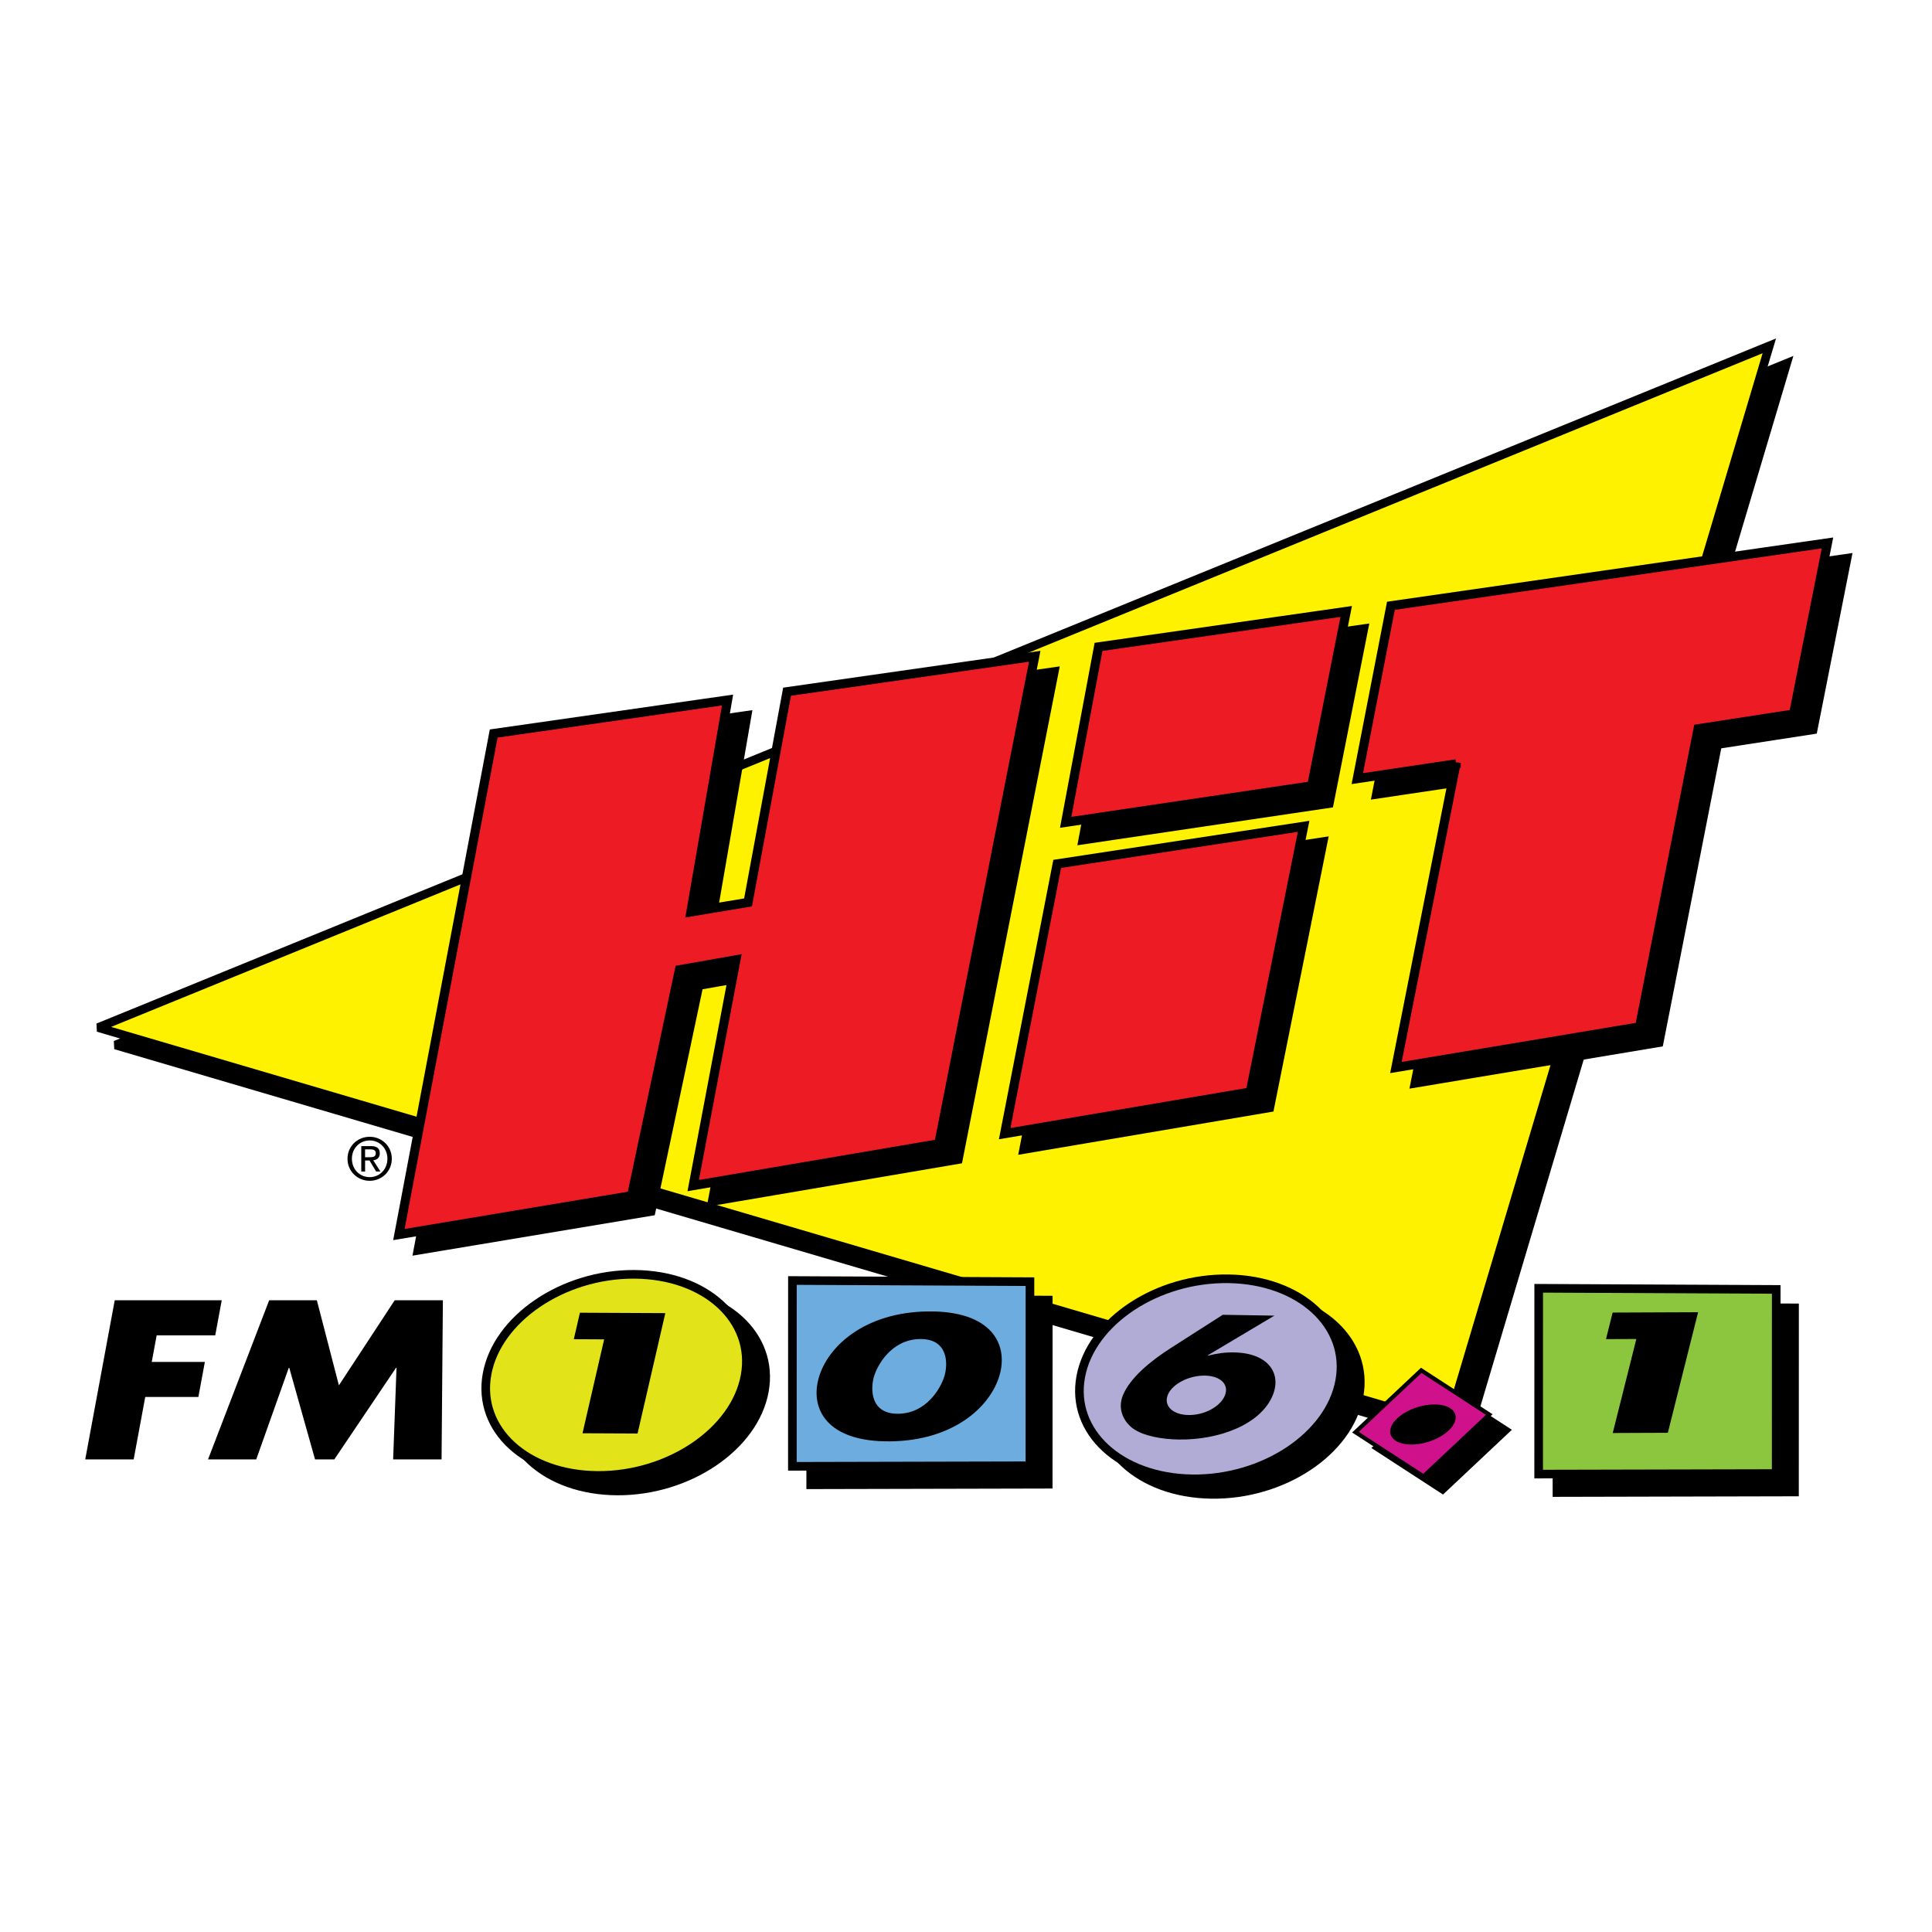 <?xml version="1.0" encoding="utf-8"?>
<!-- Generator: Adobe Illustrator 13.0.0, SVG Export Plug-In . SVG Version: 6.00 Build 14948)  -->
<!DOCTYPE svg PUBLIC "-//W3C//DTD SVG 1.0//EN" "http://www.w3.org/TR/2001/REC-SVG-20010904/DTD/svg10.dtd">
<svg version="1.0" id="Layer_1" xmlns="http://www.w3.org/2000/svg" xmlns:xlink="http://www.w3.org/1999/xlink" x="0px" y="0px"
	 width="192.756px" height="192.756px" viewBox="0 0 192.756 192.756" enable-background="new 0 0 192.756 192.756"
	 xml:space="preserve">
<g>
	<polygon fill-rule="evenodd" clip-rule="evenodd" fill="#FFFFFF" points="0,0 192.756,0 192.756,192.756 0,192.756 0,0 	"/>
	<polygon fill-rule="evenodd" clip-rule="evenodd" stroke="#000000" stroke-width="0.861" stroke-miterlimit="2.613" points="
		11.519,104.262 178.257,36.249 146.191,143.865 11.519,104.262 	"/>
	
		<polygon fill-rule="evenodd" clip-rule="evenodd" fill="#FFF200" stroke="#000000" stroke-width="0.861" stroke-miterlimit="2.613" points="
		9.787,102.519 176.525,34.505 144.46,142.121 9.787,102.519 	"/>
	<polygon fill-rule="evenodd" clip-rule="evenodd" points="15.631,133.226 15.14,135.878 20.44,135.878 19.792,139.374 
		14.492,139.374 13.336,145.606 8.504,145.606 11.447,129.729 22.122,129.729 21.475,133.226 15.631,133.226 	"/>
	<polygon fill-rule="evenodd" clip-rule="evenodd" points="26.855,129.729 31.613,129.729 33.812,138.216 39.379,129.729 
		44.187,129.729 44.055,145.606 39.223,145.606 39.561,136.468 39.511,136.468 33.354,145.606 31.432,145.606 28.86,136.468 
		28.811,136.468 25.564,145.606 20.756,145.606 26.855,129.729 	"/>
	<path fill-rule="evenodd" clip-rule="evenodd" stroke="#000000" stroke-width="0.861" stroke-miterlimit="2.613" d="
		M120.822,149.092c7.134,0.117,13.744-4.256,14.763-9.767c1.02-5.511-3.938-10.073-11.072-10.189
		c-7.134-0.117-13.743,4.256-14.763,9.767S113.688,148.975,120.822,149.092L120.822,149.092z"/>
	<path fill-rule="evenodd" clip-rule="evenodd" stroke="#000000" stroke-width="0.861" stroke-miterlimit="2.613" d="
		M61.579,148.754c7.111,0.034,13.686-4.429,14.685-9.969c1-5.541-3.955-10.061-11.066-10.095c-7.111-0.035-13.686,4.429-14.685,9.97
		C49.513,144.2,54.468,148.72,61.579,148.754L61.579,148.754z"/>
	<polygon fill-rule="evenodd" clip-rule="evenodd" stroke="#000000" stroke-width="0.41" stroke-miterlimit="2.613" points="
		150.509,142.68 143.72,138.27 137.158,144.439 143.948,148.85 150.509,142.68 	"/>
	<polygon fill-rule="evenodd" clip-rule="evenodd" stroke="#000000" stroke-width="0.913" stroke-miterlimit="2.613" points="
		76.557,91.583 80.449,70.563 105.16,67.028 95.591,115.665 71.085,119.836 75.346,97.312 69.711,98.303 64.942,120.846 
		41.721,124.721 51.18,74.733 74.512,71.392 70.856,92.535 76.557,91.583 	"/>
	<polygon fill-rule="evenodd" clip-rule="evenodd" stroke="#000000" stroke-width="0.913" stroke-miterlimit="2.613" points="
		147.2,77.654 147.104,78.149 141.196,108.056 165.51,103.999 171.344,74.259 180.873,72.791 184.252,55.718 140.697,61.99 
		137.345,79.232 147.2,77.763 147.2,77.654 	"/>
	<polygon fill-rule="evenodd" clip-rule="evenodd" stroke="#000000" stroke-width="0.913" stroke-miterlimit="2.613" points="
		107.401,87.741 131.987,83.994 126.666,110.5 102.16,114.654 107.401,87.741 	"/>
	<polygon fill-rule="evenodd" clip-rule="evenodd" stroke="#000000" stroke-width="0.913" stroke-miterlimit="2.613" points="
		132.603,80.148 108.055,83.788 111.331,66.283 136.042,62.749 132.603,80.148 	"/>
	
		<path fill-rule="evenodd" clip-rule="evenodd" fill="#B0ACD5" stroke="#000000" stroke-width="0.861" stroke-miterlimit="2.613" d="
		M118.898,147.542c7.134,0.116,13.744-4.256,14.763-9.767c1.02-5.511-3.938-10.072-11.072-10.189
		c-7.134-0.117-13.743,4.256-14.763,9.767S111.765,147.425,118.898,147.542L118.898,147.542z"/>
	<path fill-rule="evenodd" clip-rule="evenodd" d="M127.145,131.261l-6.651,3.962l0.033,0.032c0.888-0.225,1.683-0.34,2.588-0.324
		c3.434,0.056,4.773,2.105,3.86,4.294c-1.224,2.933-5.412,4.461-9.402,4.396c-1.693-0.027-3.517-0.361-4.558-1.112
		c-1.062-0.815-1.489-2.084-0.974-3.32c0.721-1.729,2.722-3.389,4.793-4.711l5.16-3.301L127.145,131.261L127.145,131.261z
		 M122.202,139.242c0.45-1.078-0.392-1.971-1.993-1.997c-1.577-0.025-3.24,0.825-3.69,1.903c-0.456,1.095,0.472,2.004,2.05,2.029
		C120.169,141.204,121.746,140.336,122.202,139.242L122.202,139.242z"/>
	
		<path fill-rule="evenodd" clip-rule="evenodd" fill="#E2E419" stroke="#000000" stroke-width="0.861" stroke-miterlimit="2.613" d="
		M59.655,147.204c7.111,0.035,13.686-4.429,14.685-9.969c1-5.541-3.955-10.061-11.066-10.095c-7.111-0.035-13.686,4.429-14.685,9.97
		C47.589,142.65,52.544,147.17,59.655,147.204L59.655,147.204z"/>
	<polygon fill-rule="evenodd" clip-rule="evenodd" points="57.25,133.614 57.859,130.97 66.379,131.011 63.61,143.023 
		58.117,142.997 60.276,133.629 57.25,133.614 	"/>
	<polygon fill-rule="evenodd" clip-rule="evenodd" stroke="#000000" stroke-width="0.861" stroke-miterlimit="2.613" points="
		104.581,148.081 104.587,129.711 80.888,129.598 80.883,148.136 104.581,148.081 	"/>
	
		<polygon fill-rule="evenodd" clip-rule="evenodd" fill="#CF128C" stroke="#000000" stroke-width="0.41" stroke-miterlimit="2.613" points="
		148.585,141.131 141.796,136.72 135.234,142.89 142.023,147.3 148.585,141.131 	"/>
	<path fill-rule="evenodd" clip-rule="evenodd" d="M145.2,141.695c-0.258,1.068-1.909,2.144-3.706,2.381
		c-1.797,0.236-3.021-0.459-2.764-1.528c0.262-1.085,1.909-2.144,3.706-2.38C144.233,139.931,145.462,140.61,145.2,141.695
		L145.2,141.695z"/>
	
		<polygon fill-rule="evenodd" clip-rule="evenodd" fill="#ED1C24" stroke="#000000" stroke-width="0.913" stroke-miterlimit="2.613" points="
		74.633,90.033 78.525,69.013 103.235,65.479 93.667,114.115 69.162,118.286 73.422,95.762 67.788,96.753 63.019,119.296 
		39.797,123.171 49.256,73.184 72.588,69.842 68.932,90.985 74.633,90.033 	"/>
	
		<polygon fill-rule="evenodd" clip-rule="evenodd" fill="#ED1C24" stroke="#000000" stroke-width="0.913" stroke-miterlimit="2.613" points="
		145.275,76.104 145.181,76.599 139.272,106.506 163.586,102.449 169.42,72.709 178.949,71.241 182.328,54.168 138.772,60.44 
		135.421,77.682 145.275,76.214 145.275,76.104 	"/>
	
		<polygon fill-rule="evenodd" clip-rule="evenodd" fill="#ED1C24" stroke="#000000" stroke-width="0.913" stroke-miterlimit="2.613" points="
		105.478,86.191 130.063,82.444 124.742,108.951 100.236,113.104 105.478,86.191 	"/>
	
		<polygon fill-rule="evenodd" clip-rule="evenodd" fill="#ED1C24" stroke="#000000" stroke-width="0.913" stroke-miterlimit="2.613" points="
		130.871,78.405 106.323,82.044 109.6,64.54 134.311,61.005 130.871,78.405 	"/>
	
		<polygon fill-rule="evenodd" clip-rule="evenodd" fill="#6DACDE" stroke="#000000" stroke-width="0.861" stroke-miterlimit="2.613" points="
		102.754,146.24 102.759,127.871 79.061,127.757 79.056,146.295 102.754,146.24 	"/>
	<path fill-rule="evenodd" clip-rule="evenodd" d="M99.722,137.22c-0.909,3.121-4.565,6.512-10.902,6.585
		c-6.336,0.073-8.032-3.256-7.122-6.378c0.91-3.121,4.593-6.513,10.902-6.585C98.908,130.769,100.632,134.098,99.722,137.22
		L99.722,137.22z M87.194,137.348c-0.339,1.162-0.416,3.734,2.429,3.702c2.845-0.033,4.272-2.62,4.612-3.783
		c0.339-1.162,0.406-3.703-2.439-3.67C88.952,133.629,87.533,136.186,87.194,137.348L87.194,137.348z"/>
	<polygon fill-rule="evenodd" clip-rule="evenodd" stroke="#000000" stroke-width="0.861" stroke-miterlimit="2.613" points="
		179.037,148.855 179.042,130.486 155.344,130.372 155.339,148.91 179.037,148.855 	"/>
	
		<polygon fill-rule="evenodd" clip-rule="evenodd" fill="#8CC63F" stroke="#000000" stroke-width="0.861" stroke-miterlimit="2.613" points="
		177.21,147.016 177.215,128.646 153.517,128.532 153.512,147.07 177.21,147.016 	"/>
	<polygon fill-rule="evenodd" clip-rule="evenodd" points="160.229,133.604 160.894,130.955 169.42,130.92 166.4,142.95 
		160.903,142.973 163.258,133.592 160.229,133.604 	"/>
	<path fill-rule="evenodd" clip-rule="evenodd" d="M34.67,115.606c0-1.261,1.016-2.19,2.216-2.19c1.189,0,2.205,0.93,2.205,2.19
		c0,1.273-1.016,2.203-2.205,2.203C35.686,117.81,34.67,116.88,34.67,115.606L34.67,115.606z M36.886,117.443
		c0.987,0,1.766-0.778,1.766-1.837c0-1.04-0.779-1.824-1.766-1.824c-0.998,0-1.777,0.784-1.777,1.824
		C35.109,116.665,35.888,117.443,36.886,117.443L36.886,117.443z M36.425,116.88h-0.381v-2.534h0.958
		c0.594,0,0.889,0.221,0.889,0.721c0,0.453-0.283,0.65-0.652,0.697l0.716,1.116h-0.427l-0.664-1.099h-0.438V116.88L36.425,116.88z
		 M36.88,115.456c0.323,0,0.612-0.023,0.612-0.413c0-0.313-0.283-0.372-0.548-0.372h-0.52v0.785H36.88L36.88,115.456z"/>
</g>
</svg>
